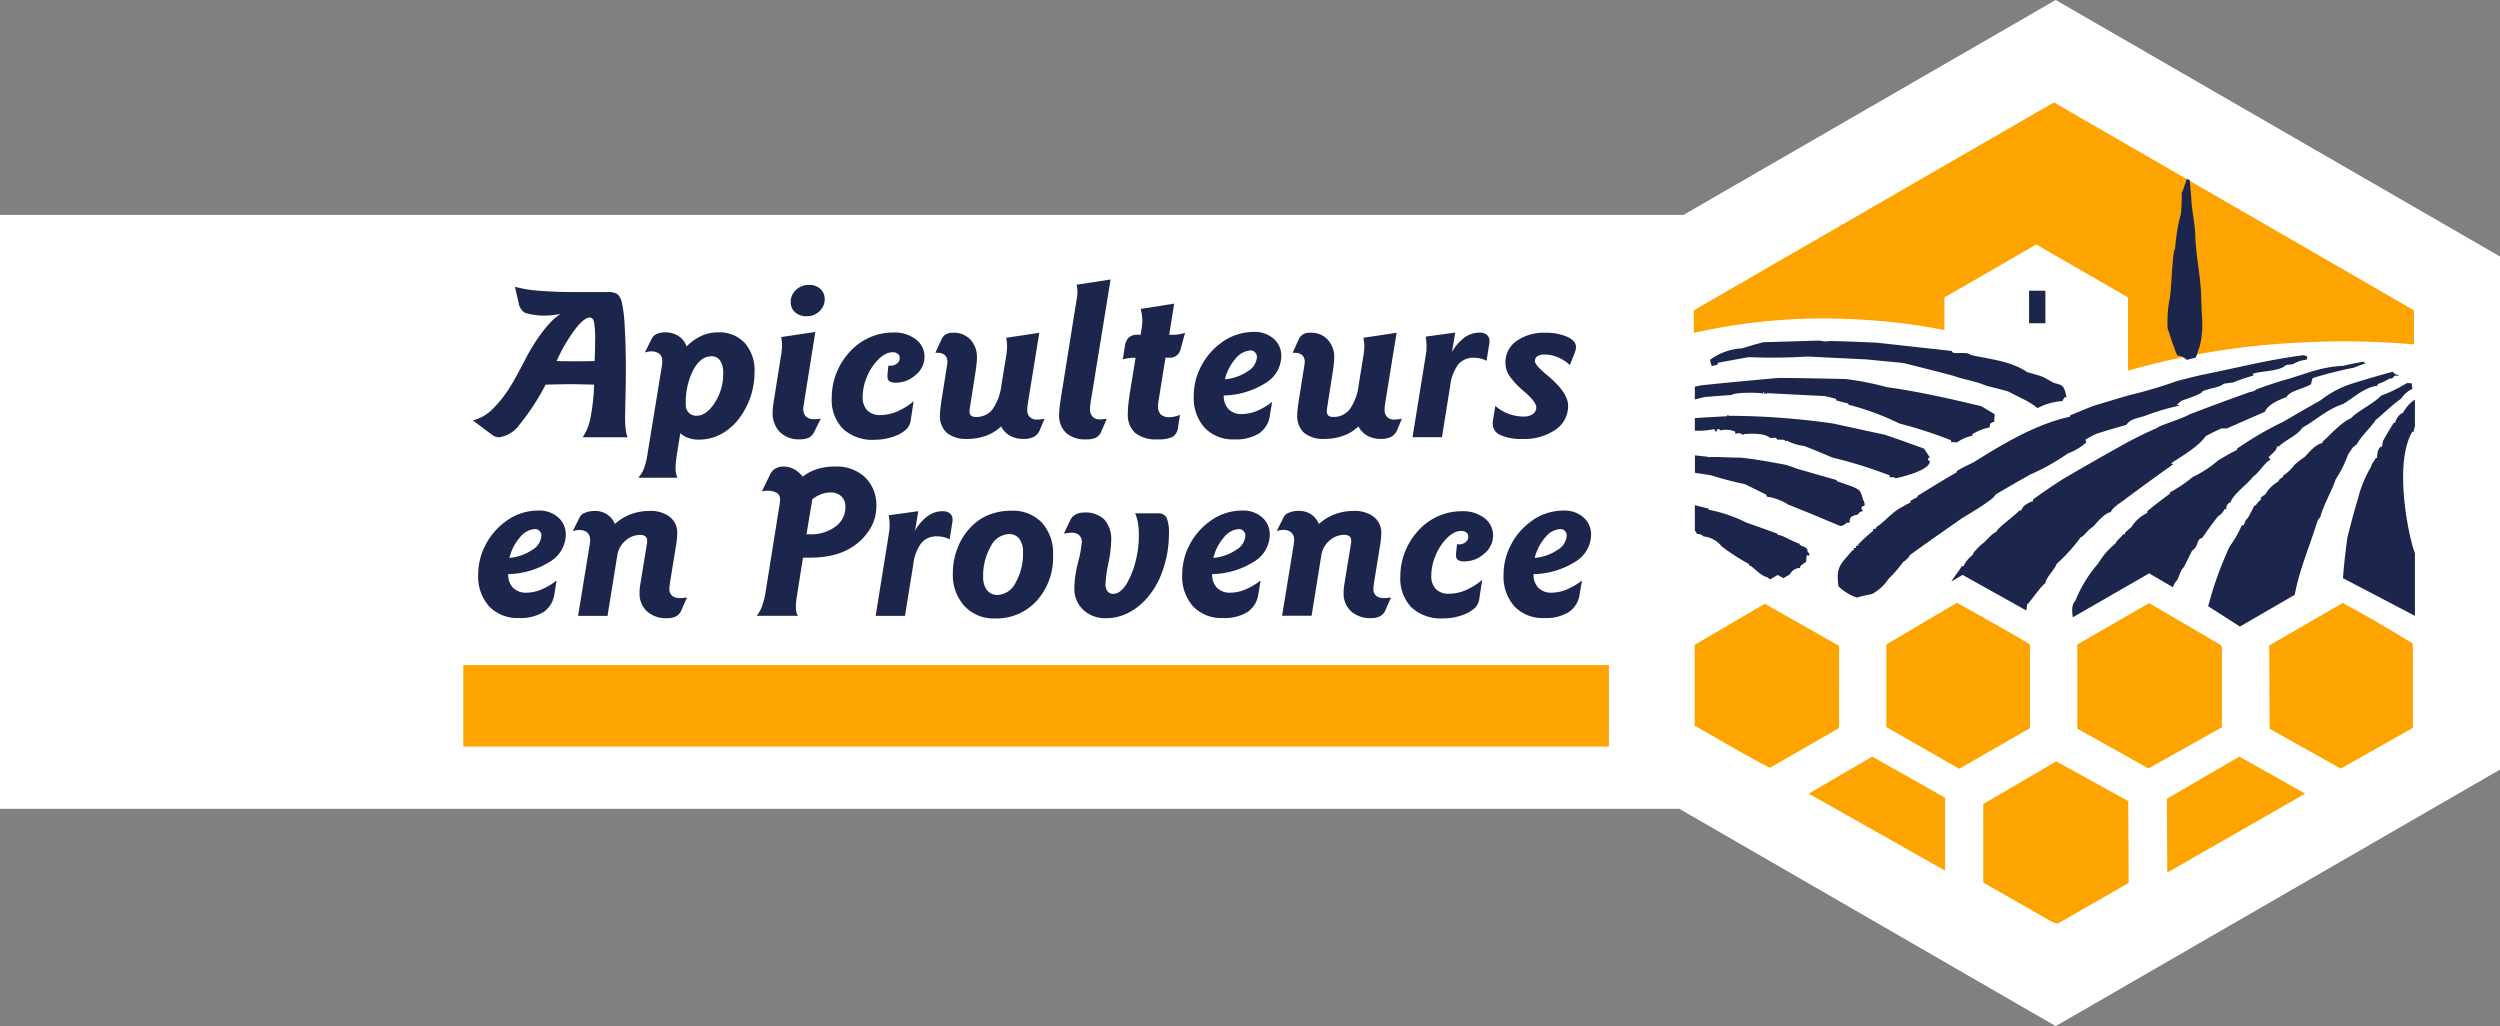<svg id="Groupe_1071" data-name="Groupe 1071" xmlns="http://www.w3.org/2000/svg" width="294.832" height="121.01" viewBox="0 0 294.832 121.01">
  <rect x="0" y="0" width="294.832" height="121.01" fill="#808080" stroke="none"/>
  <path id="Union_1" data-name="Union 1" d="M198.053,95.387H0V25.349H198.528L242.433,0l52.4,30.253V90.758l-52.4,30.253Z" transform="translate(0 0)" fill="#fff"/>
  <g id="Groupe_1069" data-name="Groupe 1069" transform="translate(54.641 32.963)">
    <path id="Tracé_2" data-name="Tracé 2" d="M43.837,11.076a14.406,14.406,0,0,0,2.876.464q1.875.16,4.373.161h3.751a1.86,1.86,0,0,1,1.079.239,1.679,1.679,0,0,1,.514.923,16.126,16.126,0,0,1,.353,2.876c.088,1.44.137,3.128.137,5.068q0,1.408-.044,3.315c-.031,1.268-.044,2.065-.044,2.391a10.884,10.884,0,0,0,.07,1.37,3.847,3.847,0,0,0,.218.939H51.826a5.957,5.957,0,0,0,.91-2.254,24.078,24.078,0,0,0,.444-3.955l-1.7-.036c-.407-.01-.781-.013-1.123-.013-.324,0-.69,0-1.092.013l-1.805.036a27.08,27.08,0,0,1-3.084,4.718,3.545,3.545,0,0,1-2.41,1.491,1.278,1.278,0,0,1-.433-.075,1.61,1.61,0,0,1-.446-.257l-2.21-1.657a5.056,5.056,0,0,0,2.28-1.287,14.8,14.8,0,0,0,2.337-3.035q.354-.564,1.465-2.679a23.1,23.1,0,0,1,2.059-3.356,13.364,13.364,0,0,1,1.159-1.354,5.493,5.493,0,0,1,1.048-.833c-.508.075-.884.122-1.126.145a7.991,7.991,0,0,1-3.055-.28,1.646,1.646,0,0,1-.77-1.191Zm9.395,8.751c.026-.472.039-.833.047-1.071s.013-.462.013-.659v-.5a12.015,12.015,0,0,0-.137-2.42c-.088-.319-.257-.48-.5-.48-.428,0-1.006.475-1.738,1.416a19.648,19.648,0,0,0-2.163,3.717c.257.008.539.016.848.021s.77.005,1.4.005,1.084,0,1.388-.005.586-.013.848-.021" transform="translate(-37.752 -10.217)" fill="#1c254b"/>
    <path id="Tracé_3" data-name="Tracé 3" d="M51.353,25.038l-.386,2.4c-.067.475-.114.833-.14,1.082s-.034.451-.034.623a3.315,3.315,0,0,0,.052.6,2.8,2.8,0,0,0,.171.552H46.4a3.621,3.621,0,0,0,.659-1.069,8.922,8.922,0,0,0,.446-1.842l1.67-10.235c.016-.106.029-.21.036-.314s.01-.223.01-.361a.976.976,0,0,0-.342-.8,1.5,1.5,0,0,0-.973-.28,1.932,1.932,0,0,0-.322.029c-.119.021-.257.054-.407.093l.84-1.681a1.188,1.188,0,0,1,.584-.511,2.566,2.566,0,0,1,1.009-.176,2.736,2.736,0,0,1,1.551.449,2.333,2.333,0,0,1,.934,1.219,6.018,6.018,0,0,1,1.753-1.255,4.735,4.735,0,0,1,1.945-.412A4.089,4.089,0,0,1,58.961,14.4a4.932,4.932,0,0,1,1.149,3.473,8.943,8.943,0,0,1-.363,2.524A9.169,9.169,0,0,1,58.7,22.709,6.979,6.979,0,0,1,56.4,25.017a5.61,5.61,0,0,1-2.91.783,3.5,3.5,0,0,1-1.191-.2,2.791,2.791,0,0,1-.942-.565m3.652-9.065c-.835,0-1.546.54-2.132,1.626A8.44,8.44,0,0,0,52,21.653a1.312,1.312,0,0,0,.35.967,1.279,1.279,0,0,0,.955.358q1.124,0,2.119-1.536a6.224,6.224,0,0,0,.991-3.46,2.62,2.62,0,0,0-.358-1.5,1.2,1.2,0,0,0-1.048-.511" transform="translate(-25.766 -6.915)" fill="#1c254b"/>
    <path id="Tracé_4" data-name="Tracé 4" d="M56.825,10.991a1.845,1.845,0,0,1,1.31.472,1.579,1.579,0,0,1,.511,1.206,1.889,1.889,0,0,1-.62,1.424,2.057,2.057,0,0,1-1.486.591,2.007,2.007,0,0,1-1.385-.462A1.553,1.553,0,0,1,54.641,13a1.876,1.876,0,0,1,.63-1.432,2.183,2.183,0,0,1,1.554-.581m.716,5.545-1.281,8.03c-.054.337-.093.571-.109.7a2.458,2.458,0,0,0-.029.332,1.234,1.234,0,0,0,.314.908,1.2,1.2,0,0,0,.9.319c.244,0,.42-.005.534-.013s.215-.021.309-.036l-.718,1.46a1.7,1.7,0,0,1-.654.76,2.417,2.417,0,0,1-1.115.208,3.129,3.129,0,0,1-2.332-.859,3.184,3.184,0,0,1-.853-2.353,5.579,5.579,0,0,1,.039-.617c.026-.231.06-.49.112-.783l.877-5.514c.026-.187.044-.361.057-.511s.021-.3.021-.449a4.66,4.66,0,0,0-.026-.514,3.537,3.537,0,0,0-.078-.464Z" transform="translate(-16.028 -10.353)" fill="#1c254b"/>
    <path id="Tracé_5" data-name="Tracé 5" d="M61.767,18.143l.114-1.1c.034.008.067.016.1.021s.08,0,.153,0A1.153,1.153,0,0,0,62.9,16.8a.806.806,0,0,0,.309-.648.607.607,0,0,0-.231-.5,1.012,1.012,0,0,0-.623-.176,1.881,1.881,0,0,0-.851.233,3.459,3.459,0,0,0-.869.674,6.288,6.288,0,0,0-1.3,2.023,6.181,6.181,0,0,0-.49,2.342,2.171,2.171,0,0,0,.542,1.58,2.046,2.046,0,0,0,1.528.558,5.123,5.123,0,0,0,1.969-.41,7.768,7.768,0,0,0,1.969-1.224l-.314,2.062a.356.356,0,0,1-.01.075,1.98,1.98,0,0,1-.454,1.1,4.1,4.1,0,0,1-1.606.939,6.74,6.74,0,0,1-2.22.373,5.1,5.1,0,0,1-3.73-1.294,4.865,4.865,0,0,1-1.323-3.642,7.981,7.981,0,0,1,.612-3.079,8.1,8.1,0,0,1,1.772-2.627,6.925,6.925,0,0,1,2.236-1.491,6.853,6.853,0,0,1,2.646-.519,4.132,4.132,0,0,1,2.656.809,2.541,2.541,0,0,1,1.017,2.085,2.738,2.738,0,0,1-1.037,2.106,3.473,3.473,0,0,1-2.373.916,1.216,1.216,0,0,1-.734-.174.664.664,0,0,1-.22-.565Z" transform="translate(-11.748 -6.899)" fill="#1c254b"/>
    <path id="Tracé_6" data-name="Tracé 6" d="M72.163,13.167l-1.294,7.978c-.042.275-.07.5-.093.669a3.578,3.578,0,0,0-.031.438A1.044,1.044,0,0,0,71.877,23.4a3.788,3.788,0,0,0,.456-.023c.145-.018.293-.044.446-.073l-.563,1.351a1.677,1.677,0,0,1-.7.791,2.637,2.637,0,0,1-1.235.236,3.167,3.167,0,0,1-1.572-.373,2.673,2.673,0,0,1-1.05-1.1A4.892,4.892,0,0,1,65.9,25.3a6.323,6.323,0,0,1-2.215.384,3.6,3.6,0,0,1-2.425-.711,2.662,2.662,0,0,1-.814-2.124,5.582,5.582,0,0,1,.039-.6c.026-.226.07-.594.14-1.084l.635-4.013c.029-.153.044-.27.052-.34a1.621,1.621,0,0,0,.013-.174,1.076,1.076,0,0,0-.3-.838,1.33,1.33,0,0,0-.918-.27h-.2l.718-1.585a1.313,1.313,0,0,1,.519-.6,1.749,1.749,0,0,1,.872-.184,2.637,2.637,0,0,1,2.028.82,3.022,3.022,0,0,1,.765,2.153,6.1,6.1,0,0,1-.041.664c-.029.285-.073.615-.13.991L64,21.869a.15.15,0,0,0-.013.078c-.028.207-.047.361-.054.451a.7.7,0,0,0,.179.532.843.843,0,0,0,.576.166,2.379,2.379,0,0,0,1.956-.9A6.263,6.263,0,0,0,67.7,19.327l.591-3.647c.023-.171.044-.342.054-.514s.018-.335.018-.493a2.976,2.976,0,0,0-.026-.371c-.016-.143-.036-.327-.073-.542Z" transform="translate(-4.237 -6.885)" fill="#1c254b"/>
    <path id="Tracé_7" data-name="Tracé 7" d="M71.6,10.745,69.341,24.65c-.054.293-.091.552-.122.778a4.208,4.208,0,0,0-.044.558,1.289,1.289,0,0,0,.3.939,1.163,1.163,0,0,0,.887.314,3.1,3.1,0,0,0,.322-.016c.13-.013.291-.034.472-.06l-.643,1.486a1.468,1.468,0,0,1-.617.734,2.474,2.474,0,0,1-1.152.213,3.408,3.408,0,0,1-2.386-.752,2.851,2.851,0,0,1-.825-2.2,6.9,6.9,0,0,1,.047-.734c.026-.28.091-.731.184-1.357l1.766-11.055c.052-.3.091-.563.122-.773a4.349,4.349,0,0,0,.039-.493,3.25,3.25,0,0,0-.026-.4,2.759,2.759,0,0,0-.083-.469Z" transform="translate(4.734 -10.745)" fill="#1c254b"/>
    <path id="Tracé_8" data-name="Tracé 8" d="M74.488,11.841l-.586,3.67h.539a3.657,3.657,0,0,0,.654-.062,5.214,5.214,0,0,0,.674-.161l-.516,1.9a1.281,1.281,0,0,1-1.375,1.03h-.418l-.789,4.928c-.026.145-.047.283-.065.412s-.023.249-.023.345a1.353,1.353,0,0,0,.327,1.014,1.452,1.452,0,0,0,1.037.314,2.7,2.7,0,0,0,.56-.062,3.814,3.814,0,0,0,.672-.21L74.929,26.5a1.427,1.427,0,0,1-.641,1.066,3.851,3.851,0,0,1-1.756.283,3.938,3.938,0,0,1-2.646-.755,2.926,2.926,0,0,1-.864-2.329,9.645,9.645,0,0,1,.052-.967c.042-.386.1-.822.171-1.315l.69-4.262a5.937,5.937,0,0,0-.783.049,4.7,4.7,0,0,0-.724.148l.254-1.608a1.622,1.622,0,0,1,.462-.967,1.4,1.4,0,0,1,.98-.332h.412l.153-.98c.016-.163.026-.293.034-.381a2.207,2.207,0,0,0,.016-.246,5.7,5.7,0,0,0-.049-.674c-.036-.239-.086-.49-.153-.763Z" transform="translate(9.345 -8.998)" fill="#1c254b"/>
    <path id="Tracé_9" data-name="Tracé 9" d="M75.328,18.713a5.605,5.605,0,0,0,2.695-.947A2.126,2.126,0,0,0,79.107,16.1a.788.788,0,0,0-.22-.563.711.711,0,0,0-.534-.226,2.444,2.444,0,0,0-1.756.952,5.827,5.827,0,0,0-1.268,2.451m-.135,1.914a2.206,2.206,0,0,0,.565,1.608,2.077,2.077,0,0,0,1.564.578,4.68,4.68,0,0,0,1.766-.368A7.944,7.944,0,0,0,80.9,21.377l-.275,1.634A2.99,2.99,0,0,1,79.346,25.1a5.148,5.148,0,0,1-2.887.7,4.6,4.6,0,0,1-3.52-1.37,5.261,5.261,0,0,1-1.284-3.751,7.478,7.478,0,0,1,.866-3.5,7.9,7.9,0,0,1,2.4-2.788,6.052,6.052,0,0,1,1.808-.936,6.383,6.383,0,0,1,2.018-.327,3.372,3.372,0,0,1,2.332.8,2.628,2.628,0,0,1,.9,2.07,3.759,3.759,0,0,1-1.862,3.159,9.573,9.573,0,0,1-4.923,1.465" transform="translate(14.487 -6.945)" fill="#1c254b"/>
    <path id="Tracé_10" data-name="Tracé 10" d="M88.409,13.167l-1.294,7.978c-.044.275-.07.5-.093.669a3.52,3.52,0,0,0-.029.438,1.152,1.152,0,0,0,.3.848,1.138,1.138,0,0,0,.833.3,3.706,3.706,0,0,0,.456-.023c.148-.018.293-.044.449-.073l-.565,1.351a1.633,1.633,0,0,1-.7.791,2.663,2.663,0,0,1-1.237.236,3.163,3.163,0,0,1-1.569-.373,2.712,2.712,0,0,1-1.053-1.1A4.892,4.892,0,0,1,82.15,25.3a6.377,6.377,0,0,1-2.223.384,3.59,3.59,0,0,1-2.42-.711,2.67,2.67,0,0,1-.814-2.124,5.592,5.592,0,0,1,.039-.6c.026-.226.067-.594.138-1.084l.638-4.013c.026-.153.041-.27.049-.34a1.7,1.7,0,0,0,.016-.174,1.076,1.076,0,0,0-.3-.838,1.336,1.336,0,0,0-.923-.27h-.2l.716-1.585a1.307,1.307,0,0,1,.524-.6,1.725,1.725,0,0,1,.869-.184,2.637,2.637,0,0,1,2.028.82,3.024,3.024,0,0,1,.768,2.153,5.7,5.7,0,0,1-.047.664c-.029.285-.07.615-.13.991l-.638,4.075a.183.183,0,0,0-.013.078c-.026.207-.044.361-.052.451a.7.7,0,0,0,.176.532.846.846,0,0,0,.578.166,2.386,2.386,0,0,0,1.956-.9,6.265,6.265,0,0,0,1.05-2.869l.594-3.647c.023-.171.041-.342.052-.514s.021-.335.021-.493a2.6,2.6,0,0,0-.029-.371c-.016-.143-.036-.327-.07-.542Z" transform="translate(21.655 -6.885)" fill="#1c254b"/>
    <path id="Tracé_11" data-name="Tracé 11" d="M86.636,13.158l-.389,2.3a5.45,5.45,0,0,1,1.481-1.714,2.967,2.967,0,0,1,1.769-.581,1.293,1.293,0,0,1,.877.265.954.954,0,0,1,.3.765,1.653,1.653,0,0,1-.005.189.909.909,0,0,1-.021.1l-.314,2a3.262,3.262,0,0,0-.729-.267,3.067,3.067,0,0,0-.739-.088A2.33,2.33,0,0,0,87,16.9a5.243,5.243,0,0,0-.957,2.539L85.067,25.5H81.6L83.2,15.575a2.732,2.732,0,0,0,.039-.322c.01-.122.013-.3.013-.537,0-.171-.008-.348-.026-.532a5.494,5.494,0,0,0-.075-.55Z" transform="translate(30.343 -6.899)" fill="#1c254b"/>
    <path id="Tracé_12" data-name="Tracé 12" d="M94.916,15.535l-.568,1.437a4.719,4.719,0,0,0-1.421-.913,4,4,0,0,0-1.564-.327,1.5,1.5,0,0,0-.846.2.673.673,0,0,0-.288.584c0,.288.4.768,1.18,1.437.135.117.233.2.3.246l.086.073q2.338,1.965,2.342,3.5A3.355,3.355,0,0,1,92.652,24.6a6.534,6.534,0,0,1-3.94,1.087,5.762,5.762,0,0,1-2.557-.462,1.42,1.42,0,0,1-.905-1.294,3.52,3.52,0,0,1,.021-.361c.016-.13.034-.259.057-.389l.226-1.388a4.9,4.9,0,0,0,1.541.921,5,5,0,0,0,1.785.332,1.842,1.842,0,0,0,1.1-.293.94.94,0,0,0,.407-.789c0-.4-.428-.98-1.279-1.743l-.117-.1a9.921,9.921,0,0,1-1.836-1.956,2.919,2.919,0,0,1-.407-1.5,3.036,3.036,0,0,1,1.3-2.519,5.507,5.507,0,0,1,3.387-.98,6.182,6.182,0,0,1,2.607.48c.68.316,1.025.716,1.025,1.188a1.594,1.594,0,0,1-.039.332,2.143,2.143,0,0,1-.112.368" transform="translate(36.152 -6.885)" fill="#1c254b"/>
    <path id="Tracé_13" data-name="Tracé 13" d="M42.8,26.834a5.578,5.578,0,0,0,2.692-.947,2.122,2.122,0,0,0,1.084-1.668.779.779,0,0,0-.218-.56.721.721,0,0,0-.537-.226,2.43,2.43,0,0,0-1.753.949A5.828,5.828,0,0,0,42.8,26.834m-.137,1.914a2.213,2.213,0,0,0,.565,1.611,2.1,2.1,0,0,0,1.567.578,4.623,4.623,0,0,0,1.764-.371,7.82,7.82,0,0,0,1.81-1.069l-.272,1.637a2.99,2.99,0,0,1-1.281,2.088,5.145,5.145,0,0,1-2.884.7,4.6,4.6,0,0,1-3.52-1.37A5.267,5.267,0,0,1,39.12,28.8a7.493,7.493,0,0,1,.866-3.5,7.894,7.894,0,0,1,2.4-2.786,6.059,6.059,0,0,1,1.808-.939,6.383,6.383,0,0,1,2.018-.327,3.371,3.371,0,0,1,2.332.8,2.638,2.638,0,0,1,.905,2.07,3.762,3.762,0,0,1-1.862,3.159,9.542,9.542,0,0,1-4.926,1.465" transform="translate(-37.366 5.998)" fill="#1c254b"/>
    <path id="Tracé_14" data-name="Tracé 14" d="M48.388,22.8a6.052,6.052,0,0,1,1.883-1.149,6.226,6.226,0,0,1,2.181-.384,3.735,3.735,0,0,1,2.415.7,2.394,2.394,0,0,1,.871,1.961,9.546,9.546,0,0,1-.088,1.056l-.01.083-.778,4.8v.07c-.034.257-.052.423-.052.5a1.045,1.045,0,0,0,.322.83,1.456,1.456,0,0,0,.973.275,2.9,2.9,0,0,0,.355-.016c.132-.013.275-.034.436-.06L56.2,33.037a1.331,1.331,0,0,1-.61.661,2.167,2.167,0,0,1-1.032.22,3.369,3.369,0,0,1-2.384-.807,2.828,2.828,0,0,1-.877-2.181c0-.161,0-.311.016-.462s.034-.311.06-.475l.788-4.845a.476.476,0,0,0,.021-.119c.005-.054.005-.15.005-.288a.573.573,0,0,0-.215-.477.931.931,0,0,0-.6-.171,2.6,2.6,0,0,0-1.746.685,2.8,2.8,0,0,0-.955,1.72l-1.152,7.141H44.046l1.367-8.37c.016-.112.029-.218.039-.306s.01-.171.01-.246a1.169,1.169,0,0,0-.324-.9,1.408,1.408,0,0,0-.988-.3,1.865,1.865,0,0,0-.322.029c-.119.021-.257.054-.407.093l.814-1.631a1.077,1.077,0,0,1,.628-.527,2.8,2.8,0,0,1,1.115-.21,2.461,2.461,0,0,1,2.41,1.533" transform="translate(-30.512 6.028)" fill="#1c254b"/>
    <path id="Tracé_15" data-name="Tracé 15" d="M57.662,27.232h.376a4.816,4.816,0,0,0,3.042-.91,2.808,2.808,0,0,0,1.172-2.316,1.66,1.66,0,0,0-.472-1.245,1.773,1.773,0,0,0-1.3-.462,3.094,3.094,0,0,0-1.1.21,3.836,3.836,0,0,0-1.035.6Zm-.415,2.76L56.5,34.705c-.021.143-.042.314-.06.5s-.026.389-.026.591a2.828,2.828,0,0,0,.057.6,1.5,1.5,0,0,0,.184.451H51.779a3.438,3.438,0,0,0,.625-1.1,8.7,8.7,0,0,0,.428-1.665l1.644-10.282c.026-.148.041-.28.054-.407a2.816,2.816,0,0,0,.018-.293.833.833,0,0,0-.386-.744,2,2,0,0,0-1.1-.262,2.5,2.5,0,0,0-.664.078l.975-1.992a1.525,1.525,0,0,1,.617-.7,1.817,1.817,0,0,1,.949-.239,2.6,2.6,0,0,1,1.229.293,3.428,3.428,0,0,1,1.053.9,5.366,5.366,0,0,1,1.714-.9,7.071,7.071,0,0,1,2.114-.293,4.865,4.865,0,0,1,3.533,1.281A4.544,4.544,0,0,1,65.9,23.954a5.117,5.117,0,0,1-.877,2.853,6.707,6.707,0,0,1-2.438,2.2,7.465,7.465,0,0,1-2.013.729,11.838,11.838,0,0,1-2.513.252h-.817Z" transform="translate(-17.191 2.816)" fill="#1c254b"/>
    <path id="Tracé_16" data-name="Tracé 16" d="M62.221,21.279l-.386,2.3a5.405,5.405,0,0,1,1.478-1.712,2.965,2.965,0,0,1,1.772-.584,1.29,1.29,0,0,1,.874.265.951.951,0,0,1,.3.765,1.668,1.668,0,0,1-.005.189.383.383,0,0,1-.023.1l-.311,2a3.357,3.357,0,0,0-.729-.267,3.072,3.072,0,0,0-.742-.088,2.316,2.316,0,0,0-1.862.776,5.215,5.215,0,0,0-.96,2.539l-.975,6.062H57.192L58.785,23.7a2.293,2.293,0,0,0,.036-.322c.01-.122.013-.3.013-.537,0-.171-.008-.348-.023-.532s-.044-.368-.078-.55Z" transform="translate(-8.564 6.044)" fill="#1c254b"/>
    <path id="Tracé_17" data-name="Tracé 17" d="M67.591,21.259a4.712,4.712,0,0,1,3.611,1.4,5.4,5.4,0,0,1,1.318,3.854,7.6,7.6,0,0,1-1.925,5.359,6.407,6.407,0,0,1-4.939,2.088,4.688,4.688,0,0,1-3.59-1.465,5.449,5.449,0,0,1-1.364-3.87,8.063,8.063,0,0,1,.54-2.934,7.309,7.309,0,0,1,1.52-2.441A6.139,6.139,0,0,1,64.9,21.76a6.965,6.965,0,0,1,2.692-.5m-.29,2.749a2.525,2.525,0,0,0-2.137,1.465,6.851,6.851,0,0,0-.887,3.6,2.41,2.41,0,0,0,.454,1.554,1.53,1.53,0,0,0,1.263.56,2.488,2.488,0,0,0,2.106-1.45,6.837,6.837,0,0,0,.874-3.572,2.575,2.575,0,0,0-.436-1.6,1.474,1.474,0,0,0-1.237-.558" transform="translate(-2.97 6.012)" fill="#1c254b"/>
    <path id="Tracé_18" data-name="Tracé 18" d="M74.135,21.436h2.718a1.053,1.053,0,0,1,1,.5,4.53,4.53,0,0,1,.28,1.94,12.754,12.754,0,0,1-.734,4.293,9.642,9.642,0,0,1-1.989,3.416,7.351,7.351,0,0,1-2.2,1.65,5.686,5.686,0,0,1-2.477.565,3.758,3.758,0,0,1-2.71-.988,3.408,3.408,0,0,1-1.043-2.578A13.089,13.089,0,0,1,67.42,27.2a13.073,13.073,0,0,0,.438-2.378A1.036,1.036,0,0,0,67.537,24a1.355,1.355,0,0,0-.931-.283,4.02,4.02,0,0,0-.54.065c-.127.016-.228.023-.314.031l.739-1.556a1.561,1.561,0,0,1,.633-.685,2.033,2.033,0,0,1,1.012-.233,3.157,3.157,0,0,1,2.389.833,3.506,3.506,0,0,1,.8,2.506,14.455,14.455,0,0,1-.335,2.666,14.754,14.754,0,0,0-.332,2.412,1.377,1.377,0,0,0,.239.874.826.826,0,0,0,.693.3,1.394,1.394,0,0,0,.874-.368,3.43,3.43,0,0,0,.794-1.019,10.4,10.4,0,0,0,.983-2.6,12.061,12.061,0,0,0,.348-2.895,9.149,9.149,0,0,0-.112-1.507,3.823,3.823,0,0,0-.337-1.108" transform="translate(5.079 6.141)" fill="#1c254b"/>
    <path id="Tracé_19" data-name="Tracé 19" d="M74.8,26.834a5.568,5.568,0,0,0,2.692-.947A2.122,2.122,0,0,0,78.58,24.22a.79.79,0,0,0-.218-.56.719.719,0,0,0-.534-.226,2.44,2.44,0,0,0-1.756.949A5.828,5.828,0,0,0,74.8,26.834m-.137,1.914a2.2,2.2,0,0,0,.565,1.611,2.087,2.087,0,0,0,1.564.578,4.625,4.625,0,0,0,1.766-.371A7.943,7.943,0,0,0,80.375,29.5L80.1,31.135a2.99,2.99,0,0,1-1.281,2.088,5.142,5.142,0,0,1-2.887.7,4.6,4.6,0,0,1-3.517-1.37A5.265,5.265,0,0,1,71.131,28.8a7.49,7.49,0,0,1,.864-3.5,7.85,7.85,0,0,1,2.4-2.786,6.014,6.014,0,0,1,1.805-.939,6.383,6.383,0,0,1,2.018-.327,3.371,3.371,0,0,1,2.332.8,2.638,2.638,0,0,1,.905,2.07,3.753,3.753,0,0,1-1.865,3.159,9.516,9.516,0,0,1-4.923,1.465" transform="translate(13.651 5.998)" fill="#1c254b"/>
    <path id="Tracé_20" data-name="Tracé 20" d="M80.4,22.8a6,6,0,0,1,1.886-1.149,6.211,6.211,0,0,1,2.179-.384,3.73,3.73,0,0,1,2.415.7,2.4,2.4,0,0,1,.874,1.961,9.71,9.71,0,0,1-.091,1.056l-.008.083-.781,4.8v.07a4.843,4.843,0,0,0-.049.5,1.052,1.052,0,0,0,.319.83,1.456,1.456,0,0,0,.973.275,2.879,2.879,0,0,0,.355-.016c.132-.013.275-.034.436-.06l-.693,1.559a1.332,1.332,0,0,1-.61.661,2.166,2.166,0,0,1-1.032.22,3.369,3.369,0,0,1-2.384-.807,2.828,2.828,0,0,1-.877-2.181c0-.161.005-.311.016-.462s.036-.311.06-.475l.788-4.845a.477.477,0,0,0,.021-.119c.005-.054.005-.15.005-.288a.566.566,0,0,0-.215-.477.926.926,0,0,0-.6-.171,2.591,2.591,0,0,0-1.743.685,2.783,2.783,0,0,0-.957,1.72l-1.152,7.141H76.055l1.369-8.37.036-.306c.008-.091.013-.171.013-.246a1.17,1.17,0,0,0-.327-.9,1.408,1.408,0,0,0-.988-.3,1.865,1.865,0,0,0-.322.029c-.119.021-.254.054-.407.093l.814-1.631a1.089,1.089,0,0,1,.633-.527,2.778,2.778,0,0,1,1.11-.21,2.609,2.609,0,0,1,1.45.381A2.64,2.64,0,0,1,80.4,22.8" transform="translate(20.503 6.028)" fill="#1c254b"/>
    <path id="Tracé_21" data-name="Tracé 21" d="M87.618,26.264l.114-1.1a.691.691,0,0,0,.1.018,1.138,1.138,0,0,0,.153.005,1.153,1.153,0,0,0,.765-.259.809.809,0,0,0,.309-.648.614.614,0,0,0-.228-.5,1.042,1.042,0,0,0-.625-.174,1.849,1.849,0,0,0-.851.233,3.481,3.481,0,0,0-.866.674,6.277,6.277,0,0,0-1.3,2.026,6.148,6.148,0,0,0-.49,2.34,2.171,2.171,0,0,0,.542,1.58,2.045,2.045,0,0,0,1.528.558,5.127,5.127,0,0,0,1.969-.412A7.767,7.767,0,0,0,90.7,29.377l-.316,2.062a.6.6,0,0,1-.008.075,2.007,2.007,0,0,1-.456,1.1,4.1,4.1,0,0,1-1.606.939,6.738,6.738,0,0,1-2.22.371,5.108,5.108,0,0,1-3.73-1.294A4.858,4.858,0,0,1,81.048,29a7.924,7.924,0,0,1,.612-3.079,8.027,8.027,0,0,1,1.769-2.627,6.865,6.865,0,0,1,4.881-2.01,4.146,4.146,0,0,1,2.656.807,2.549,2.549,0,0,1,1.017,2.088,2.743,2.743,0,0,1-1.038,2.109,3.48,3.48,0,0,1-2.373.91,1.232,1.232,0,0,1-.737-.171.669.669,0,0,1-.218-.563Z" transform="translate(29.457 6.044)" fill="#1c254b"/>
    <path id="Tracé_22" data-name="Tracé 22" d="M89.415,26.834a5.568,5.568,0,0,0,2.692-.947,2.122,2.122,0,0,0,1.084-1.668.79.79,0,0,0-.218-.56.717.717,0,0,0-.537-.226,2.439,2.439,0,0,0-1.753.949,5.828,5.828,0,0,0-1.268,2.451m-.137,1.914a2.213,2.213,0,0,0,.565,1.611,2.093,2.093,0,0,0,1.567.578,4.622,4.622,0,0,0,1.764-.371A7.943,7.943,0,0,0,94.986,29.5l-.275,1.637a2.99,2.99,0,0,1-1.281,2.088,5.139,5.139,0,0,1-2.884.7,4.6,4.6,0,0,1-3.52-1.37A5.265,5.265,0,0,1,85.742,28.8a7.49,7.49,0,0,1,.864-3.5A7.85,7.85,0,0,1,89,22.516a6.014,6.014,0,0,1,1.805-.939,6.4,6.4,0,0,1,2.018-.327,3.367,3.367,0,0,1,2.332.8,2.638,2.638,0,0,1,.905,2.07A3.753,3.753,0,0,1,94.2,27.283a9.516,9.516,0,0,1-4.923,1.465" transform="translate(36.938 5.998)" fill="#1c254b"/>
    <path id="Tracé_34" data-name="Tracé 34" d="M0,0H135.1V9.61H0Z" transform="translate(0 45.474)" fill="#fea400"/>
  </g>
  <g id="Groupe_1070" data-name="Groupe 1070" transform="translate(199.759 12.076)">
    <path id="Tracé_23" data-name="Tracé 23" d="M44.982,3.657l21.23,12.258L87.444,28.176V32.2a95.637,95.637,0,0,0-13.016-.239,88.436,88.436,0,0,0-25.341,4.8C42.04,32.445,31.7,29.532,20.2,29.182A68.742,68.742,0,0,0,2.519,30.845V28.176L23.752,15.915Z" transform="translate(-2.519 -3.657)" fill="#fea400"/>
    <path id="Tracé_24" data-name="Tracé 24" d="M28.209,31.326v9.859l-8.339,4.8-8.6-4.918V31.326l8.321-4.918c2.871,1.629,5.815,3.193,8.616,4.918" transform="translate(11.431 32.603)" fill="#fea400"/>
    <path id="Tracé_25" data-name="Tracé 25" d="M36.891,31.371l.117.322v9.376c-2.851,1.585-5.792,3.24-8.666,4.848l-8.388-4.69V31.3l8.469-4.876Z" transform="translate(25.268 32.63)" fill="#fea400"/>
    <path id="Tracé_26" data-name="Tracé 26" d="M19.584,41.113,11.427,45.8c-3.011-1.538-5.906-3.312-8.871-4.964V31.3l8.272-4.848,8.757,4.962Z" transform="translate(-2.46 32.675)" fill="#fea400"/>
    <path id="Tracé_27" data-name="Tracé 27" d="M45.616,31.221v9.926l-8.5,4.8-8.386-4.687-.047-9.836,8.663-5.009c2.8,1.5,5.582,3.123,8.272,4.8" transform="translate(39.177 32.617)" fill="#fea400"/>
    <path id="Tracé_28" data-name="Tracé 28" d="M24.074,47.076l-.047-8.707L32.576,33.4l7.768,4.363Z" transform="translate(31.76 43.753)" fill="#fea400"/>
    <path id="Tracé_29" data-name="Tracé 29" d="M32.824,47.957l-8.388,4.806-.669-.231-8.087-4.622v-9.26l8.6-5.032,8.5,4.687Z" transform="translate(18.455 44.095)" fill="#fea400"/>
    <path id="Tracé_30" data-name="Tracé 30" d="M23.8,46.847,7.8,37.815l-.047-.067L15.2,33.4l8.6,4.85Z" transform="translate(5.831 43.752)" fill="#fea400"/>
    <path id="Tracé_31" data-name="Tracé 31" d="M24.739,10.116l5.411,3.125,5.413,3.123V35.273l-2.459-1.4L30.3,35.5l-2.729-1.6-2.817,1.624c-.918-.547-1.862-1.053-2.791-1.58l-2.721,1.608-2.838-1.606-2.493,1.46V16.364l5.413-3.123Z" transform="translate(15.644 6.637)" fill="#fff"/>
    <path id="Tracé_32" data-name="Tracé 32" d="M42.988,22.456a8.6,8.6,0,0,0-1.408-.923c-.7-.348-1.4-.7-2.059-1.043-.882-.252-1.717-.457-2.552-.661-1.4-.6-2.742-.744-3.86-1.172-2-.537-3.994-1.03-5.942-1.523-1.478-.14-2.913-.283-4.345-.423-2.353-.112-4.658-.226-6.964-.34a67.319,67.319,0,0,1-6.954.073c-1.237.22-2.43.441-3.621.661a.351.351,0,0,0-.039.231l-.685.161a5.976,5.976,0,0,1-.208-.731,6.893,6.893,0,0,1,3.782-1.359c.822-.254,1.644-.511,2.513-.721q3.311-.1,6.627-.2a3.062,3.062,0,0,0,1.245.052c1.844.039,3.688.119,5.532.2,2.913.327,5.872.651,8.829.975.018.552,1.7-.052,2.272.485,1.764.407,4.718.685,6.6,2.01.6.166,1.209.332,1.813.545.423.215.892.477,1.359.739,1.022.246,1.206.288,1.481,1.707a.351.351,0,0,0-.187-.039,1.632,1.632,0,0,0-.306.469,7.136,7.136,0,0,0-2.926.825M21.68,44.8A5.739,5.739,0,0,1,19.5,43.46c-.293-2.327.213-2.532,1.652-4.228l.176-.021c-.036-.28-.088-.226.262-.275-.036-.275-.091-.22.259-.265-.005-.047-.01-.093-.018-.14a18.713,18.713,0,0,1,1.751-1.593c-.01-.093-.018-.137.036-.192a.9.9,0,0,1,.342-.091c-.013-.093-.018-.14.034-.195.988-.6,1.842-1.792,3.068-2.371a5.993,5.993,0,0,1,.944-.5c-.013-.093-.018-.14-.023-.187a6.7,6.7,0,0,1,.83-.436l-.016-.14c1.533-.949,3.068-1.9,4.666-2.809l-.016-.14c.6-.361,1.274-.682,1.94-1,3.232-2.015,7.234-4.505,11.433-5.413l-.018-.14c.955-.4,1.906-.807,2.866-1.165q2.05-.615,4.1-1.224a52.879,52.879,0,0,0,5.584-1.65c1.027-.272,2.057-.542,3.092-.768,3.922-.778,7.753-1.779,11.942-2.308.122.031.252.112.436.184a.612.612,0,0,0-.075.34,3.956,3.956,0,0,0-1.644.537c-.29.036-.581.075-.814.1-.786.807-3.1.674-3.943,1.063.005.047.07.086.14.171a19.186,19.186,0,0,0-2.438.827l-1.1.14c-.469.482-2.052.589-2.542.934.023.187-1.045.6-2.407,1.061a6.157,6.157,0,0,0-.641.552l.293-.036.01.093A26,26,0,0,0,55.9,23.273c-1.128.425-1.9.379-2.454,1.159-1.2.34-2.394.68-3.53,1.058a11.138,11.138,0,0,0-1.274.68.733.733,0,0,0,.1.319,6.847,6.847,0,0,1-2.2,1.318,25.236,25.236,0,0,1-4.469,2.5c-1.38.786-2.757,1.574-4.077,2.358.052.42-3.3,2.4-3.906,2.762-2.062,1.44-4.127,2.882-6.186,4.373-.029.239-.563.685-.783.807a13.66,13.66,0,0,1-1.7,1.963,5.487,5.487,0,0,1-1.958,1.808c-.633.127-1.211.249-1.779.415M2.564,21.431v-1.51c.278-.057.527-.1.718-.15,3.032-.322,6.064-.6,9.14-.877,2.627.013,5.255.073,7.927.13a34.728,34.728,0,0,1,4.866.957c3.564.49,7.366,1.344,11.125,2.244.516.306,1.032.612,1.6.962a5.185,5.185,0,0,0-.065.879,1.391,1.391,0,0,0-.454.2,1.313,1.313,0,0,0-.078.462,6.159,6.159,0,0,0-2.049.8c0,.047,0,.091.005.184a4.671,4.671,0,0,0-1.818.791,3.65,3.65,0,0,0-.693-.026c0-.091-.005-.184-.008-.231a52.675,52.675,0,0,0-6.093-1.979,30.752,30.752,0,0,0-6.01-2.212l-.005-.137c-.511-.125-.975-.246-1.44-.371,0-.093-.005-.137-.005-.184-.464-.124-.929-.249-1.346-.327-2.306-.117-4.568-.231-6.827-.348l.093.091a1.191,1.191,0,0,0-.415-.034l-.005-.137-.137,0c0,.047.005.137.008.231-.049-.044-.1-.091-.1-.135-.97-.109-3.317-.086-3.585.2-1.058.078-2.114.158-3.125.233l-1.222.293m0,3.681V23.631c1.25-.083,2.513-.15,3.777-.22.091-.1.039-.231.231-.052a88.8,88.8,0,0,1,12.326.916q3.062.665,6.121,1.333c1.489.508,3.027,1.061,4.565,1.613l.724,1.082c-.093,0-.184.005-.231.008l.008.275a.6.6,0,0,0,.189.132c.031,1.061-3.26,1.852-4.038,2.013a.66.66,0,0,1-.189-.132l-.506.016c0-.093-.005-.184-.008-.231a54.647,54.647,0,0,0-6.744-2.1c-1.118-.472-2.238-.947-3.359-1.372a5.942,5.942,0,0,1-2.044-.63c-.047,0-.091.049-.135.1a.615.615,0,0,0-.145-.182,5.22,5.22,0,0,0-.83-.021.87.87,0,0,0-.145-.226l-.69.021c-.711-.669-2.594-.475-3.1-.459-.044.049-.088.1-.088.143a.7.7,0,0,0-.879-.158.58.58,0,0,1-.054-.275,2.859,2.859,0,0,0-1.8-.13.347.347,0,0,1-.049-.182c-.415.01-.272.192-.4.379a3.674,3.674,0,0,1-.239-.361,8.934,8.934,0,0,1-2.259.182m0,4.962V28.022c.633.075,1.172.14,1.481.156l.093.091c.135-.143,2.905.049,3.779.023,1.478.14,3.47.493,5.369.851.374.127.791.252,1.211.423,1.58.459,3.159.918,4.785,1.375a.175.175,0,0,0,.049.137l1.818.635c.747.345.978.386,1.245,1.574.189.179.153.457.2.638-.451.244-.275.01-.4.335a2.472,2.472,0,0,0,.195.363c-.415.013-.41.15-.633.389-.687.158-.962.213-.939.949l-.415.013c-.039.231-.633.386-.68.389-2.052-.859-4.106-1.72-6.158-2.532a6.343,6.343,0,0,0-2.516-.936A.512.512,0,0,1,11,32.665c-.89-.433-1.73-.869-2.573-1.255a39.142,39.142,0,0,1-3.945-1.032c-.656-.1-1.294-.2-1.917-.3M13.019,42.511l-.674-.381-.9.527q-.191-.144-.381-.272c-.789-.158-1.746-1.375-2.07-1.367a.342.342,0,0,1-.049-.182,24.231,24.231,0,0,1-3.2-2.067A3.147,3.147,0,0,0,3.594,37.59a1.015,1.015,0,0,0-.791-.3,2.344,2.344,0,0,0-.15-.319c-.029,0-.06,0-.088,0V33.9c.516.137,1.053.272,1.621.4l0,.137a17.409,17.409,0,0,1,4.469,1.523c1.211.423,2.423.848,3.681,1.318l0,.137c.552-.018,1.447.646,2.565,1.027.008.231.519.353.706.438.047.044.143.135.236.226a1.167,1.167,0,0,0,.057.366c.047,0,.093.044.187.086a.66.66,0,0,0-.036.324.686.686,0,0,0-.278-.086,4.148,4.148,0,0,0-.07.788,4.085,4.085,0,0,0-.721.527c0,.047,0,.091.008.184a1.407,1.407,0,0,0-1.222.776c-.252.145-.5.288-.752.438m28.612,3.8c-2.487-1.411-5-2.783-7.486-4.189l-1.331.786c.392-.635.864-1.183,1.224-1.8.057-.005.114-.016.233-.029a3.181,3.181,0,0,1,1.022-1.263c.044-.1.091-.2.14-.3a9,9,0,0,1,.993-1.025c.6-.407.877-1.009,1.759-1.5-.039-.324,2.238-1.938,2.594-2.407a.921.921,0,0,1,.342-.091c-.052-.42.884-.962,1.344-1.066-.01-.1-.018-.14-.023-.187,1.082-.8,2.225-1.559,3.372-2.316,2.257-1.325,4.57-2.656,6.889-3.943a44.421,44.421,0,0,1,4.448-2.215c-.023-.187,3-1.087,3.706-1.554,2.366-.913,4.739-1.779,7.169-2.653a1.675,1.675,0,0,0,.843-.342c.96-.358,1.925-.669,2.889-.978,2.687-.718,4.461-1.65,7.283-1.769.744-.189,1.551-.337,2.36-.488.065.042.135.127.262.2-.454.15-.908.3-1.354.5a48.351,48.351,0,0,0-4.868,1.229,3.451,3.451,0,0,0-.2.734c-.936.545-2.56.794-2.884,1.5-1.071.418-2.194.89-2.56,1.74l-4.534,1.989a2.989,2.989,0,0,0-.594-.021c-.617.267-1.227.581-1.839.895-.9,1.294-2.887,2.4-4.085,3.208a.776.776,0,0,0,.249.112c-1.79,1.266-3.574,2.578-5.359,3.891-.75.615-1.748,1.12-2.023,1.769-.755.093-1.823,1.458-2.088,1.727-.713.423-.882.965-1.491,1.276a18.724,18.724,0,0,1-2.8,3.094c-.161.589-1.271,1.629-1.31,2.249-.7.56-1.484,1.839-2.163,2.542-.034.195-.062.433-.091.674l-.034.013m17.3-2.731-2.786-1.629-9.008,5.185c-.109-.825-.143-1.494.3-1.943a15.265,15.265,0,0,1,2.695-4.407A9,9,0,0,1,52.193,38.4c.029-.241.726-.8.872-1.053l.231-.031c-.005-.047-.01-.093-.018-.14a9.836,9.836,0,0,1,.747-.661,4.478,4.478,0,0,1,1.912-1.707c-.013-.093-.018-.137-.023-.187.853-.721,1.772-1.406,2.692-2.088-.008-.047-.013-.093-.018-.14a15.949,15.949,0,0,0,2.669-1.8A13.564,13.564,0,0,0,64.311,28.6c.716-.423,1.432-.843,2.21-1.224-.005-.047-.01-.093-.018-.14a41.207,41.207,0,0,1,5.507-3.2c1.432-.843,2.921-1.694,4.409-2.542a11.528,11.528,0,0,1,3.883-2c1.476-.469,3.017-.9,4.56-1.331,0,0,.418.514.628.3.005.047.07.086.135.125l-.581.073a.507.507,0,0,1-.555.306,5.738,5.738,0,0,1-1.4.648c.008.049.013.093.023.187-1.626.2-2.939,1.5-4.1,2.171-2.041.685-3.185,1.917-4.791,2.781-.591.926-2.057,1.489-2.739,2.189a.508.508,0,0,0-.283.083c.044.371-.763.993-.97,1.209a2.271,2.271,0,0,1,.213.306c-.718.373-1.289,1.486-2.052,2.008-.55.778-2.5,2.2-2.63,3.027-.117.013-.176.021-.228.075a.854.854,0,0,0-.249.363.58.58,0,0,0-.018.332l-.231.031a2.1,2.1,0,0,1-.781.853c-.661.84-1.266,1.673-1.865,2.552-.7.088-.4,1.045-1.172,1.473-.853,1.668-.98,2.062-1.2,2.187a11.043,11.043,0,0,0-.5,1.2,2.839,2.839,0,0,0-.589.949m14.382.887-6.464,3.738-3.74-2.4a41.848,41.848,0,0,1,2.544-7.068,12.5,12.5,0,0,0,1.416-2.464c.057-.008.117-.013.233-.029a6.275,6.275,0,0,1,.272-.648c.233-.031.859-1.465.957-1.621.291-.036.407-.524.8-.713-.01-.093-.023-.187-.029-.233a2.177,2.177,0,0,1,.542-.4,3.909,3.909,0,0,1,1.523-1.517c.137-.3.249-.361.578-.545l-.016-.14A5.513,5.513,0,0,0,73.3,29.122a10.487,10.487,0,0,1,1.185-.905c.472-.485,1.287-1.536,2.1-1.637-.005-.047-.01-.093-.018-.14.8-.669,2.192-2.308,3.372-2.788.942-.97,2.57-1.647,3.564-2.672a15.83,15.83,0,0,0,3.006-1.468,3.2,3.2,0,0,1,.594.021c.023.187.052.42.08.651a3.3,3.3,0,0,0-1.331,1.162c-1.087.752-2.08,1.774-2.993,2.506-.591.926-1.611,1.761-2.236,2.882a3.233,3.233,0,0,0-.433.34c-.2.259-.4.571-.6.879a13.512,13.512,0,0,1-1.463,2.926c-.376,1.229-1.406,2.921-1.805,4.438a1.691,1.691,0,0,0-.348.516c-.853,2.781-2.109,5.654-2.664,8.637M87.487,21.436v3.175a1.784,1.784,0,0,0-.14.615c-.06.005-.117.013-.174.021-2.259,3.821-.368,12.671.314,14.31v7.392L79,42.508c.127-1.709.322-3.3.524-4.8.394-1.567.794-3.081,1.253-4.6a13.888,13.888,0,0,1,1.538-3.743c.018-.332.493-.77.521-1.012.06-.008.117-.016.176-.021.039-.62.13-1.294.6-1.351.031-.241.065-.436.1-.628.384-.711.825-1.429,1.266-2.148l.174-.021c.065-.433.571-1.113.921-1.157a4.253,4.253,0,0,1,1.421-1.585" transform="translate(-2.447 13.6)" fill="#1c254b"/>
    <rect id="Rectangle_2" data-name="Rectangle 2" width="1.922" height="3.839" transform="translate(39.537 22.208)" fill="#1c254b"/>
    <path id="Tracé_33" data-name="Tracé 33" d="M24.069,24.751a14.158,14.158,0,0,1,.174-3.157c.3-1.03.329-5.771.706-6.272a21.653,21.653,0,0,1,.682-4.1,22.293,22.293,0,0,0,.093-2.461c.332-.669.332-.965.48-1.235a2.044,2.044,0,0,0,.067-.371,1.076,1.076,0,0,1,.4.075c.062.778.135,1.559.195,2.35.041,1.211.418,2.7.459,4.1.07,2.5.617,4.843.685,7.016.031,1.019.073,2.1.143,3.242a10.513,10.513,0,0,1-.348,3.074c-.239.342-.13.687-.469,1.191a9,9,0,0,0-1,.254,1.926,1.926,0,0,0-1.133-.532c-.371-.791-1-2.812-1.133-3.175" transform="translate(31.809 1.916)" fill="#1c254b"/>
  </g>
</svg>
